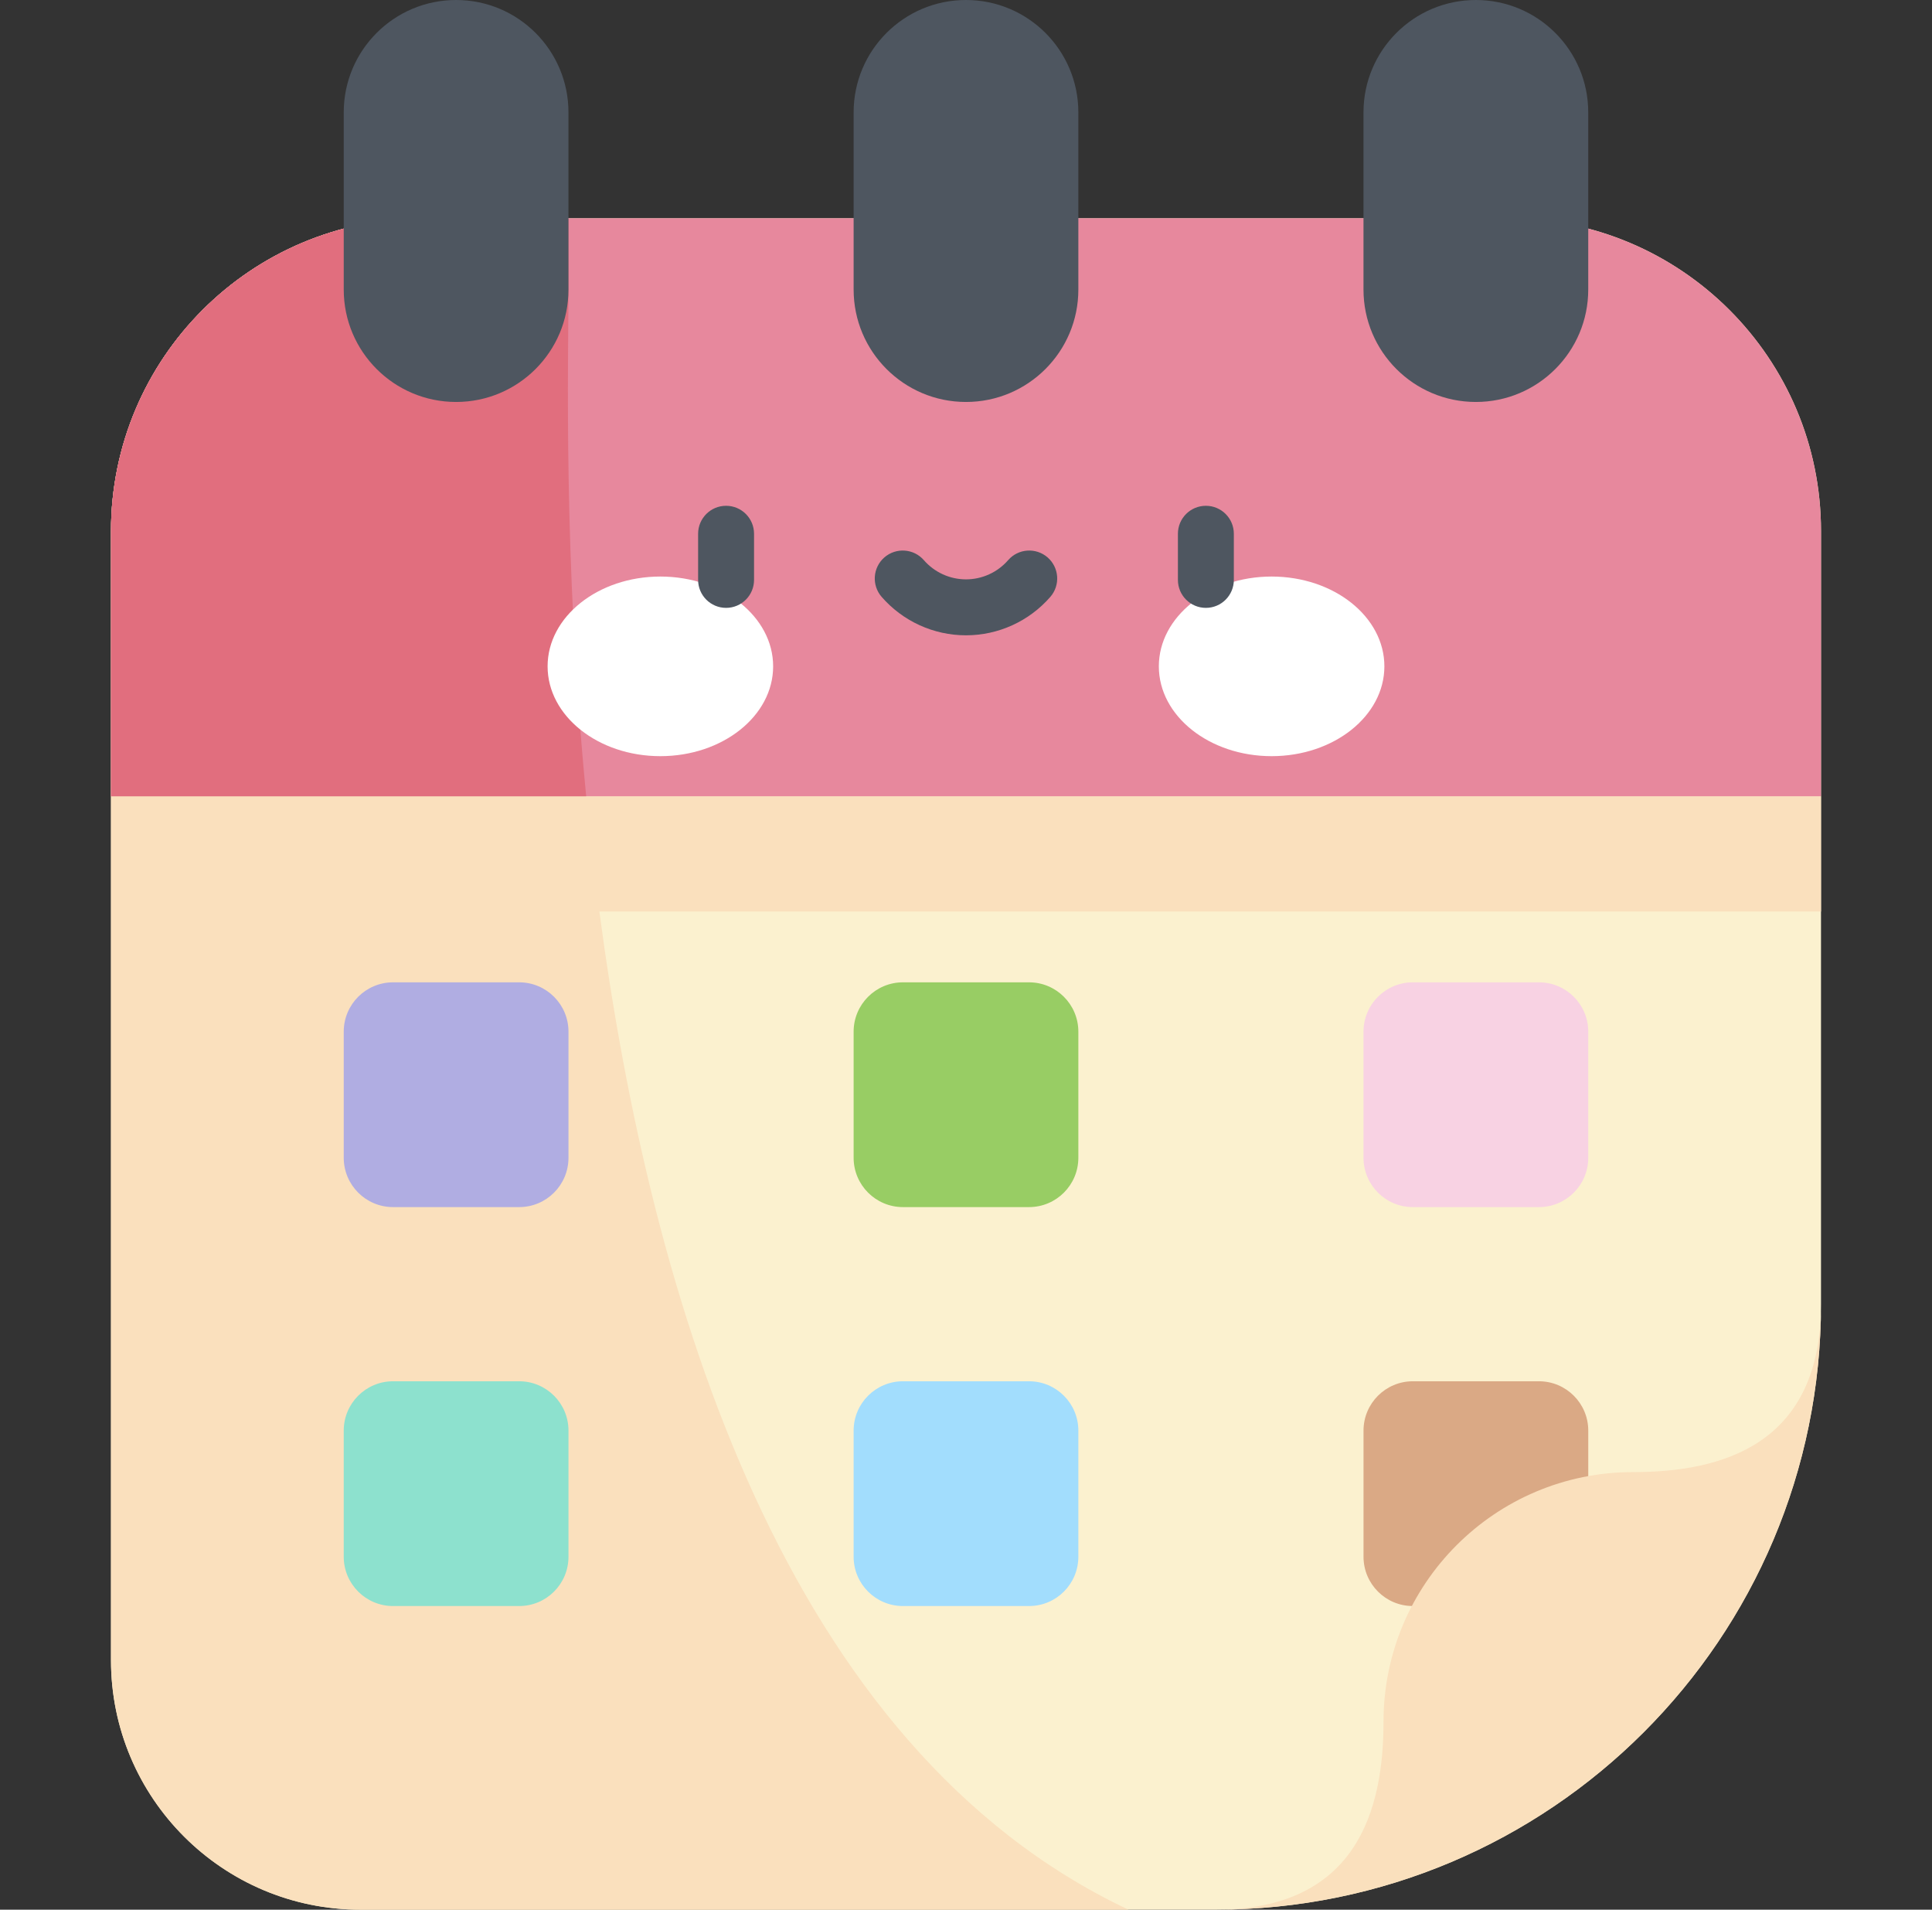 <svg width="85" height="84" viewBox="0 0 85 84" fill="none" xmlns="http://www.w3.org/2000/svg">
<rect x="0" y="0" width="85" height="84" fill="#333333" stroke="none"/>
<g clip-path="url(#clip0_1694_24332)">
<path d="M53.478 84H15.86C9.797 84 4.883 79.085 4.883 73.023V23.363C4.883 15.762 11.044 9.601 18.645 9.601H66.355C73.955 9.601 80.117 15.762 80.117 23.363V57.362C80.117 72.074 68.19 84 53.478 84Z" fill="#FBF1CF"/>
<path d="M80.117 35.024H25.79C24.769 24.498 25.011 15.715 25.011 12.737V9.601H18.645C11.044 9.601 4.883 15.762 4.883 23.363V73.023C4.883 79.085 9.797 84 15.86 84H49.65C34.508 76.855 28.63 57.142 26.37 40.095H80.117V35.024H80.117Z" fill="#FAE0BD"/>
<path d="M45.272 43.209H39.727C38.528 43.209 37.556 44.181 37.556 45.38V50.925C37.556 52.124 38.528 53.096 39.727 53.096H45.272C46.471 53.096 47.443 52.124 47.443 50.925V45.38C47.443 44.181 46.471 43.209 45.272 43.209Z" fill="#98CD64"/>
<path d="M22.84 43.209H17.294C16.095 43.209 15.123 44.181 15.123 45.38V50.925C15.123 52.124 16.095 53.096 17.294 53.096H22.84C24.039 53.096 25.011 52.124 25.011 50.925V45.38C25.011 44.181 24.039 43.209 22.84 43.209Z" fill="#B0ADE2"/>
<path d="M62.16 43.209H67.706C68.905 43.209 69.877 44.181 69.877 45.38V50.925C69.877 52.124 68.905 53.096 67.706 53.096H62.16C60.961 53.096 59.989 52.124 59.989 50.925V45.38C59.989 44.181 60.961 43.209 62.16 43.209Z" fill="#F8D2E3"/>
<path d="M45.272 60.757H39.727C38.528 60.757 37.556 61.729 37.556 62.928V68.474C37.556 69.673 38.528 70.644 39.727 70.644H45.272C46.471 70.644 47.443 69.673 47.443 68.474V62.928C47.443 61.729 46.471 60.757 45.272 60.757Z" fill="#A2DDFD"/>
<path d="M22.84 60.757H17.294C16.095 60.757 15.123 61.729 15.123 62.928V68.474C15.123 69.673 16.095 70.644 17.294 70.644H22.84C24.039 70.644 25.011 69.673 25.011 68.474V62.928C25.011 61.729 24.039 60.757 22.84 60.757Z" fill="#8DE1CE"/>
<path d="M62.16 60.757H67.706C68.905 60.757 69.877 61.729 69.877 62.928V68.474C69.877 69.673 68.905 70.644 67.706 70.644H62.16C60.961 70.644 59.989 69.673 59.989 68.474V62.928C59.989 61.729 60.961 60.757 62.16 60.757Z" fill="#DAA985"/>
<path d="M66.355 9.601H18.645C11.044 9.601 4.883 15.762 4.883 23.363V35.024H80.117V23.363C80.117 15.762 73.955 9.601 66.355 9.601Z" fill="#E7889D"/>
<path d="M25.011 12.737V9.601H18.645C11.044 9.601 4.883 15.762 4.883 23.363V35.024H25.79C24.769 24.498 25.011 15.715 25.011 12.737Z" fill="#E16E7E"/>
<path d="M80.117 57.362C80.117 63.588 75.714 64.752 71.846 64.752C65.784 64.752 60.869 69.667 60.869 75.729C60.869 79.597 59.705 84 53.478 84C68.191 84 80.117 72.074 80.117 57.362Z" fill="#FAE0BD"/>
<path d="M20.067 17.681C17.336 17.681 15.123 15.467 15.123 12.737V4.944C15.123 2.213 17.336 0 20.067 0C22.797 0 25.01 2.213 25.01 4.944V12.737C25.011 15.467 22.797 17.681 20.067 17.681Z" fill="#4E5660"/>
<path d="M42.499 17.681C39.769 17.681 37.556 15.467 37.556 12.737V4.944C37.556 2.213 39.769 0 42.499 0C45.23 0 47.443 2.213 47.443 4.944V12.737C47.443 15.467 45.23 17.681 42.499 17.681Z" fill="#4E5660"/>
<path d="M64.932 17.681C67.662 17.681 69.876 15.467 69.876 12.737V4.944C69.876 2.213 67.662 0 64.932 0C62.202 0 59.988 2.213 59.988 4.944V12.737C59.988 15.467 62.202 17.681 64.932 17.681Z" fill="#4E5660"/>
<path d="M29.053 33.261C31.793 33.261 34.015 31.492 34.015 29.31C34.015 27.128 31.793 25.36 29.053 25.36C26.313 25.36 24.092 27.128 24.092 29.31C24.092 31.492 26.313 33.261 29.053 33.261Z" fill="white"/>
<path d="M55.946 33.261C58.686 33.261 60.907 31.492 60.907 29.31C60.907 27.128 58.686 25.36 55.946 25.36C53.206 25.36 50.984 27.128 50.984 29.31C50.984 31.492 53.206 33.261 55.946 33.261Z" fill="white"/>
<path d="M31.944 26.738C31.265 26.738 30.714 26.187 30.714 25.507V23.479C30.714 22.799 31.265 22.248 31.944 22.248C32.624 22.248 33.175 22.799 33.175 23.479V25.507C33.175 26.187 32.624 26.738 31.944 26.738Z" fill="#4E5660"/>
<path d="M53.054 26.738C52.374 26.738 51.823 26.187 51.823 25.507V23.479C51.823 22.799 52.374 22.248 53.054 22.248C53.733 22.248 54.284 22.799 54.284 23.479V25.507C54.284 26.187 53.733 26.738 53.054 26.738Z" fill="#4E5660"/>
<path d="M42.499 27.945C41.077 27.945 39.725 27.329 38.789 26.255C38.343 25.743 38.396 24.966 38.908 24.519C39.421 24.073 40.198 24.126 40.645 24.638C41.113 25.176 41.789 25.484 42.5 25.484C43.21 25.484 43.886 25.176 44.355 24.638C44.801 24.126 45.578 24.073 46.091 24.519C46.603 24.966 46.656 25.743 46.21 26.255C45.274 27.329 43.922 27.945 42.499 27.945Z" fill="#4E5660"/>
</g>
<defs>
<clipPath id="clip0_1694_24332">
<rect width="84" height="84" fill="white" transform="translate(0.5)"/>
</clipPath>
</defs>
</svg>
